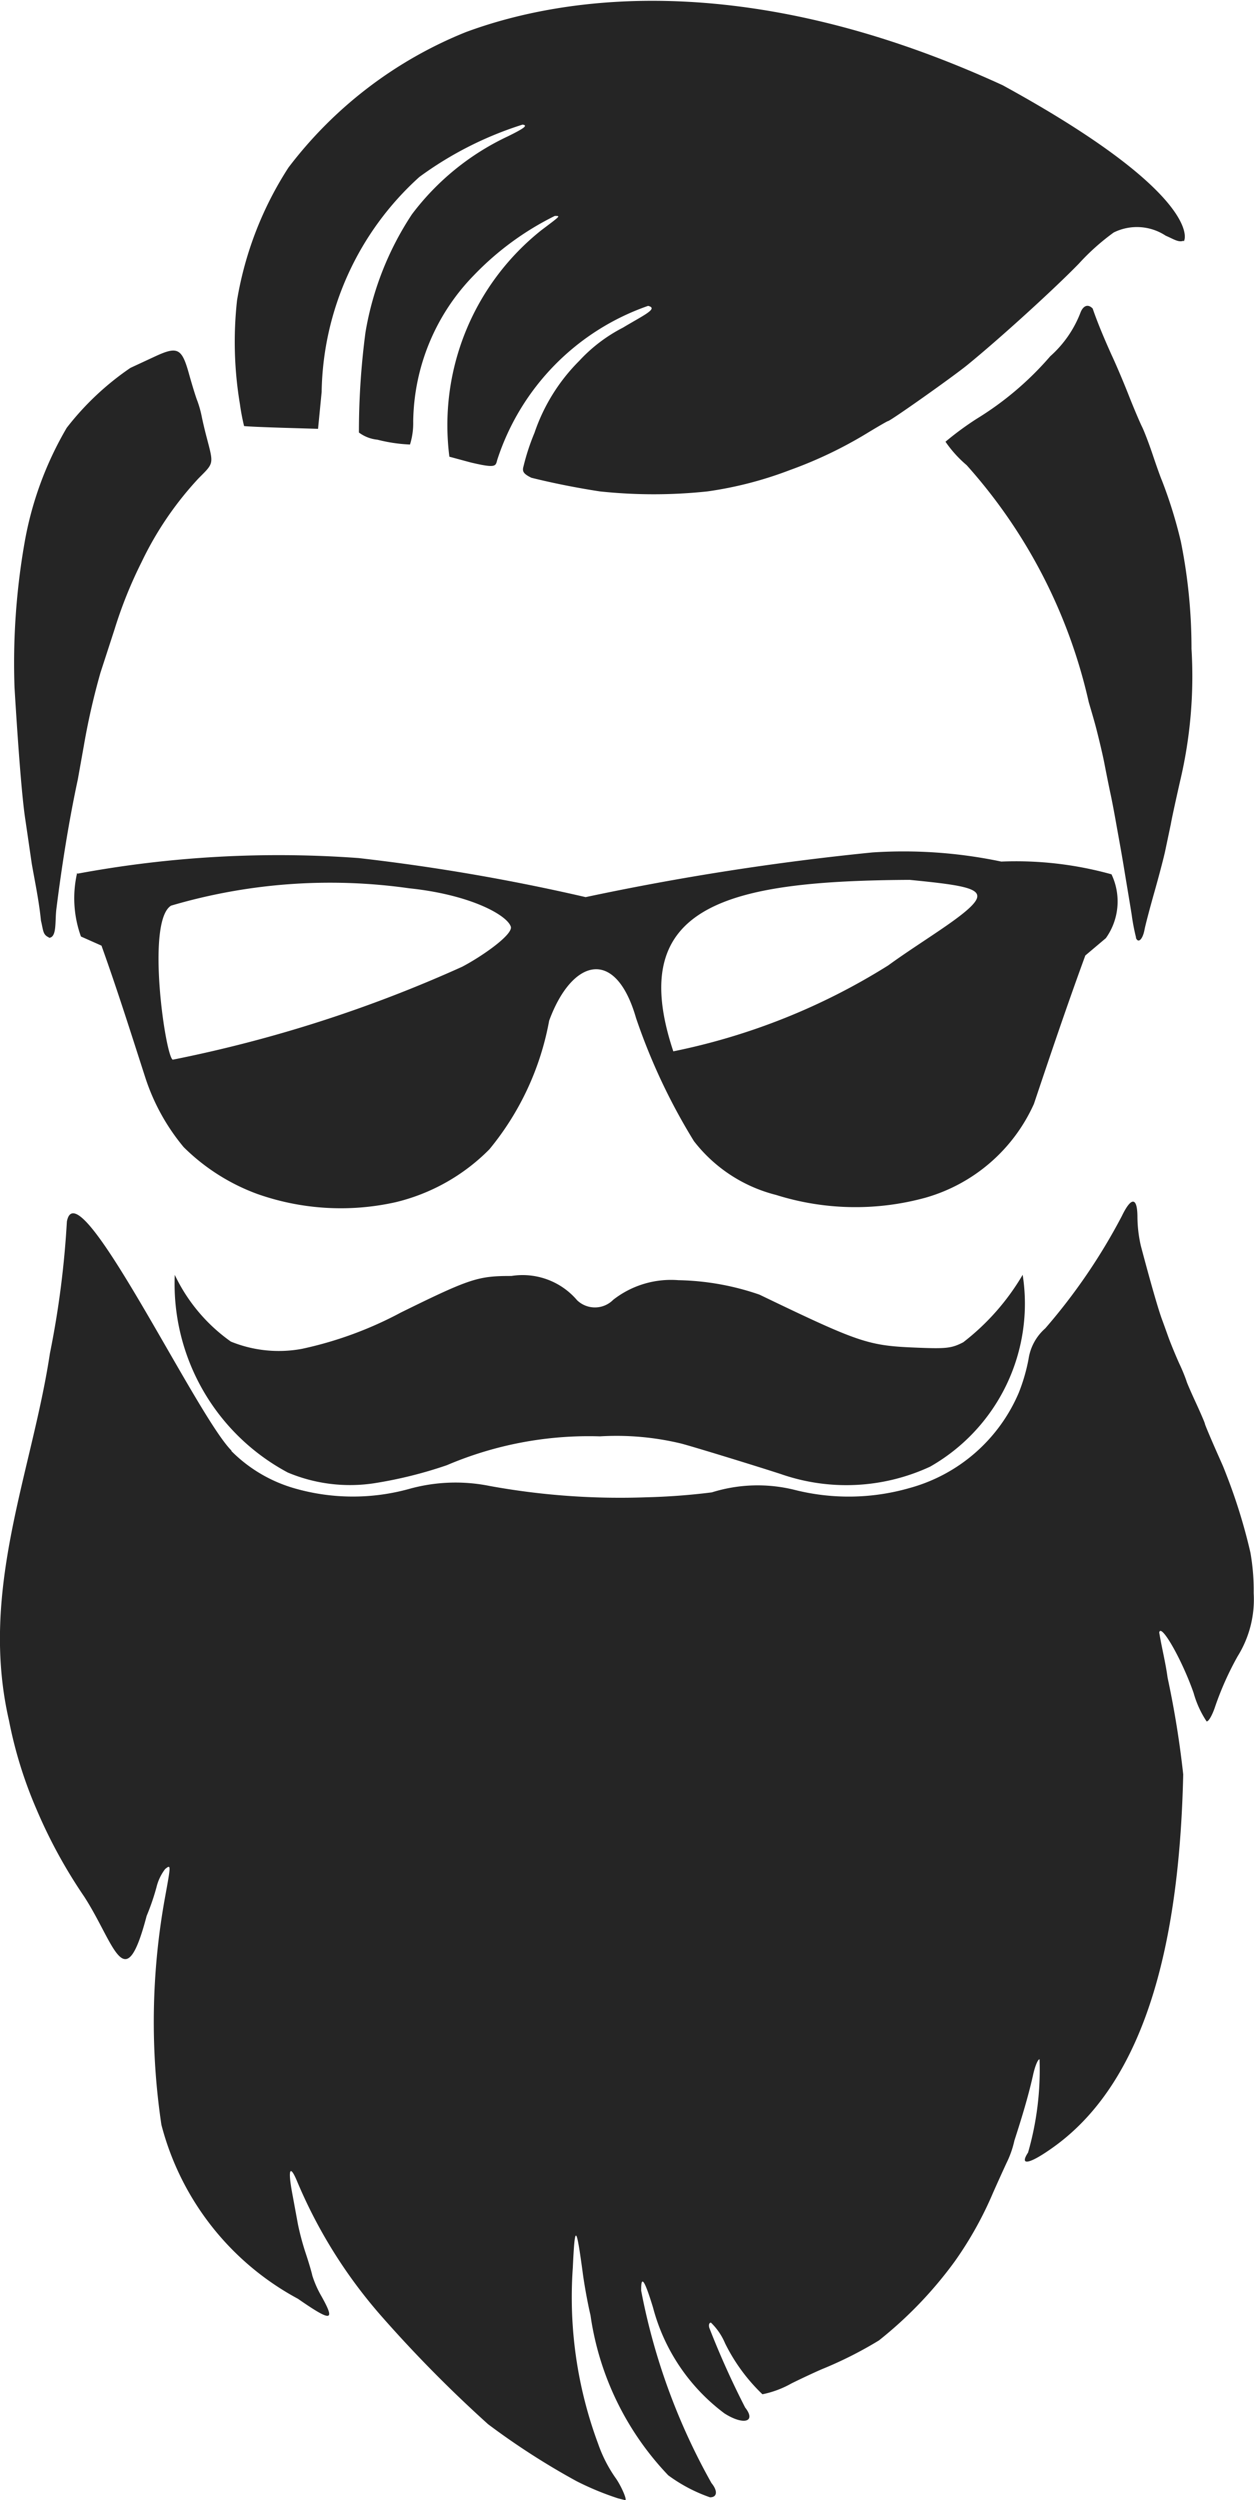 <svg xmlns="http://www.w3.org/2000/svg" width="16.051" height="32" viewBox="0 0 16.051 32">
  <g id="Group_139" data-name="Group 139" transform="translate(-544.115 -61.5)">
    <g id="noun-style-3066448_1_" data-name="noun-style-3066448 (1)" transform="translate(544.115 61.5)">
      <path id="Path_54" data-name="Path 54" d="M30.053,22.089a2.2,2.2,0,0,0,.718.854,1.625,1.625,0,0,0,.909.093,4.819,4.819,0,0,0,1.267-.465c.891-.439.99-.468,1.415-.468a.916.916,0,0,1,.841.311.329.329,0,0,0,.462-.006,1.2,1.2,0,0,1,.835-.251,3.353,3.353,0,0,1,1.037.185c1.292.622,1.389.654,2.023.679.371.015.437.007.585-.069a3.023,3.023,0,0,0,.761-.864,2.4,2.4,0,0,1-1.185,2.456,2.547,2.547,0,0,1-1.912.094c-.364-.118-1.121-.35-1.274-.39a3.531,3.531,0,0,0-1.039-.092,4.63,4.63,0,0,0-1.96.369,5.481,5.481,0,0,1-.936.232,2.055,2.055,0,0,1-1.1-.138,2.739,2.739,0,0,1-1.447-2.532Zm.726,2.256a1.865,1.865,0,0,0,.813.478,2.7,2.7,0,0,0,1.453.008,2.208,2.208,0,0,1,1.039-.04,9.291,9.291,0,0,0,2,.145,8.324,8.324,0,0,0,.843-.063,1.962,1.962,0,0,1,1.056-.033,2.821,2.821,0,0,0,1.473-.022,2.129,2.129,0,0,0,1.4-1.22,2.329,2.329,0,0,0,.125-.43.648.648,0,0,1,.214-.394,7.517,7.517,0,0,0,.98-1.437c.121-.252.2-.247.2.015a1.722,1.722,0,0,0,.043.363c.125.473.226.823.272.946.016.043.051.14.078.216s.09.23.141.344a2.317,2.317,0,0,1,.093.224c0,.01.053.133.118.274s.118.265.118.274.046.119.1.244.116.262.132.3.052.131.078.2a7.134,7.134,0,0,1,.273.906,2.777,2.777,0,0,1,.042.52,1.377,1.377,0,0,1-.206.809,3.922,3.922,0,0,0-.286.639c-.037.114-.087.2-.111.193a1.276,1.276,0,0,1-.166-.364c-.149-.427-.42-.9-.44-.773.032.195.081.383.107.578a12.2,12.2,0,0,1,.2,1.238c-.045,2-.423,3.883-1.659,4.769-.306.22-.444.249-.327.071a3.831,3.831,0,0,0,.147-1.194c-.022,0-.06.093-.084.206-.063.282-.151.566-.238.835a1.241,1.241,0,0,1-.1.285c-.057.123-.134.294-.172.38a4.678,4.678,0,0,1-.489.878,5.193,5.193,0,0,1-.973,1.015,5.084,5.084,0,0,1-.713.361c-.043.017-.226.1-.406.189a1.27,1.27,0,0,1-.372.139,2.325,2.325,0,0,1-.478-.652.8.8,0,0,0-.181-.265c-.023,0-.032.031-.02.069a10.918,10.918,0,0,0,.458,1.018c.145.184-.02.231-.265.075a2.479,2.479,0,0,1-.915-1.357c-.109-.356-.154-.42-.151-.214a8.126,8.126,0,0,0,.9,2.463c.082.1.074.182-.019.182a2.011,2.011,0,0,1-.535-.282,3.732,3.732,0,0,1-.995-2.05c-.036-.151-.081-.4-.1-.549-.083-.612-.1-.619-.126-.059a5.383,5.383,0,0,0,.324,2.255,1.771,1.771,0,0,0,.219.431c.074.1.16.3.126.29l-.091-.023h0a3.7,3.7,0,0,1-.529-.219,9.387,9.387,0,0,1-1.134-.73A16.721,16.721,0,0,1,32.683,35.4a6.316,6.316,0,0,1-1.071-1.725c-.086-.2-.111-.132-.057.161l.075.407a3.336,3.336,0,0,0,.1.372c.036.108.074.236.084.284a1.308,1.308,0,0,0,.116.262c.183.327.131.333-.3.034a3.535,3.535,0,0,1-1.748-2.227,8.918,8.918,0,0,1,.048-2.921c.075-.413.075-.412,0-.353a.621.621,0,0,0-.111.233,2.971,2.971,0,0,1-.126.367c-.282,1.073-.407.359-.8-.248a6.458,6.458,0,0,1-.61-1.117,5.5,5.5,0,0,1-.352-1.136c-.384-1.67.292-3.166.524-4.7a11.894,11.894,0,0,0,.217-1.686c.135-.723,1.649,2.473,2.106,2.93Zm11.578-6.574a2.673,2.673,0,0,1-.055-.287c-.02-.129-.066-.4-.1-.608s-.081-.461-.1-.569-.05-.275-.071-.372-.056-.273-.079-.392-.07-.313-.1-.431-.078-.277-.1-.353a6.772,6.772,0,0,0-1.563-3.034,1.519,1.519,0,0,1-.271-.3,3.924,3.924,0,0,1,.4-.294,4.007,4.007,0,0,0,.941-.8,1.436,1.436,0,0,0,.389-.564c.029-.072.087-.116.154-.047.069.2.155.4.241.592.051.108.149.337.217.51s.147.358.174.412.088.213.135.353.1.29.119.333a5.868,5.868,0,0,1,.243.784,6.906,6.906,0,0,1,.136,1.372,5.821,5.821,0,0,1-.149,1.706c-.045.2-.1.447-.116.539l-.07.333c-.019.092-.083.334-.141.539s-.115.421-.126.481c-.024.124-.081.176-.11.1Zm-13.912,0c-.082-.035-.073-.084-.105-.217-.024-.248-.08-.512-.118-.731-.025-.173-.062-.428-.083-.569-.039-.256-.087-.852-.137-1.68a8.937,8.937,0,0,1,.127-1.849,4.4,4.4,0,0,1,.541-1.478,3.579,3.579,0,0,1,.815-.767l.314-.146c.289-.134.344-.107.434.215.042.151.091.31.109.353a1.366,1.366,0,0,1,.056.2c.013.065.04.179.06.255.094.361.1.335-.1.536a4.274,4.274,0,0,0-.729,1.071,5.614,5.614,0,0,0-.347.863l-.18.554a8.987,8.987,0,0,0-.213.936l-.077.431c-.118.549-.208,1.128-.274,1.655-.021.163.01.373-.1.372Zm14.52-8.919c-.064.027-.132-.024-.228-.064a.669.669,0,0,0-.666-.041,2.923,2.923,0,0,0-.447.4c-.31.319-1,.948-1.424,1.294-.182.149-.989.72-1.018.72-.007,0-.132.072-.278.161a5.451,5.451,0,0,1-.978.466,4.828,4.828,0,0,1-1.055.273,6.491,6.491,0,0,1-1.376,0h0c-.295-.045-.61-.108-.878-.175-.1-.05-.12-.079-.1-.147a2.826,2.826,0,0,1,.14-.427,2.382,2.382,0,0,1,.573-.922,2.013,2.013,0,0,1,.559-.425c.266-.16.459-.245.323-.279a3.1,3.1,0,0,0-1.93,1.967c-.024.082-.005.117-.339.038-.142-.038-.269-.073-.275-.074a3.189,3.189,0,0,1,1.178-2.9c.252-.19.245-.182.171-.182a3.715,3.715,0,0,0-1.034.758,2.727,2.727,0,0,0-.778,1.874.921.921,0,0,1-.041.294,2.016,2.016,0,0,1-.417-.062.47.47,0,0,1-.237-.092,9.755,9.755,0,0,1,.084-1.282,3.91,3.91,0,0,1,.594-1.51,3.279,3.279,0,0,1,1.231-1c.213-.105.255-.139.186-.149a4.534,4.534,0,0,0-1.321.67,3.783,3.783,0,0,0-1.251,2.753l-.046.471-.469-.014c-.258-.008-.473-.018-.478-.022a2.837,2.837,0,0,1-.053-.28,4.837,4.837,0,0,1-.037-1.328,4.48,4.48,0,0,1,.658-1.7,5.363,5.363,0,0,1,2.268-1.733c1.324-.492,3.685-.786,6.874.679,2.418,1.324,2.368,1.934,2.317,2Z" transform="translate(-27.816 -5.771)" fill="#252525"/>
    </g>
    <g id="noun-barbershop-2473226" transform="translate(545.07 72.401)">
      <path id="Path_55" data-name="Path 55" d="M20.252,11.631a17.14,17.14,0,0,0,3.706-1.19c.264-.139.655-.415.622-.514-.05-.148-.516-.408-1.3-.49a7.2,7.2,0,0,0-3.048.222c-.329.2-.066,1.972.024,1.972ZM19.033,9.25a14.068,14.068,0,0,1,3.6-.2,25.921,25.921,0,0,1,2.905.5,33.752,33.752,0,0,1,3.67-.572,6.073,6.073,0,0,1,1.65.117,4.558,4.558,0,0,1,1.411.163.809.809,0,0,1-.072.817l-.263.222c-.239.653-.45,1.28-.658,1.9a2.176,2.176,0,0,1-1.387,1.2,3.382,3.382,0,0,1-1.913-.035,1.924,1.924,0,0,1-1.052-.689,7.727,7.727,0,0,1-.741-1.576c-.264-.918-.824-.752-1.112.035a3.6,3.6,0,0,1-.765,1.646,2.514,2.514,0,0,1-1.2.677,3.212,3.212,0,0,1-1.769-.105,2.62,2.62,0,0,1-.944-.6,2.68,2.68,0,0,1-.49-.887c-.18-.557-.352-1.106-.562-1.692l-.263-.117a1.443,1.443,0,0,1-.048-.817Zm7.627,2.274a8.262,8.262,0,0,0,2.751-1.1c.477-.348,1.147-.724,1.14-.887,0-.113-.29-.151-.866-.208-2.3.014-3.654.305-3.025,2.194Z" transform="translate(-18.997 -8.968)" fill="#252525"/>
    </g>
  </g>
</svg>

